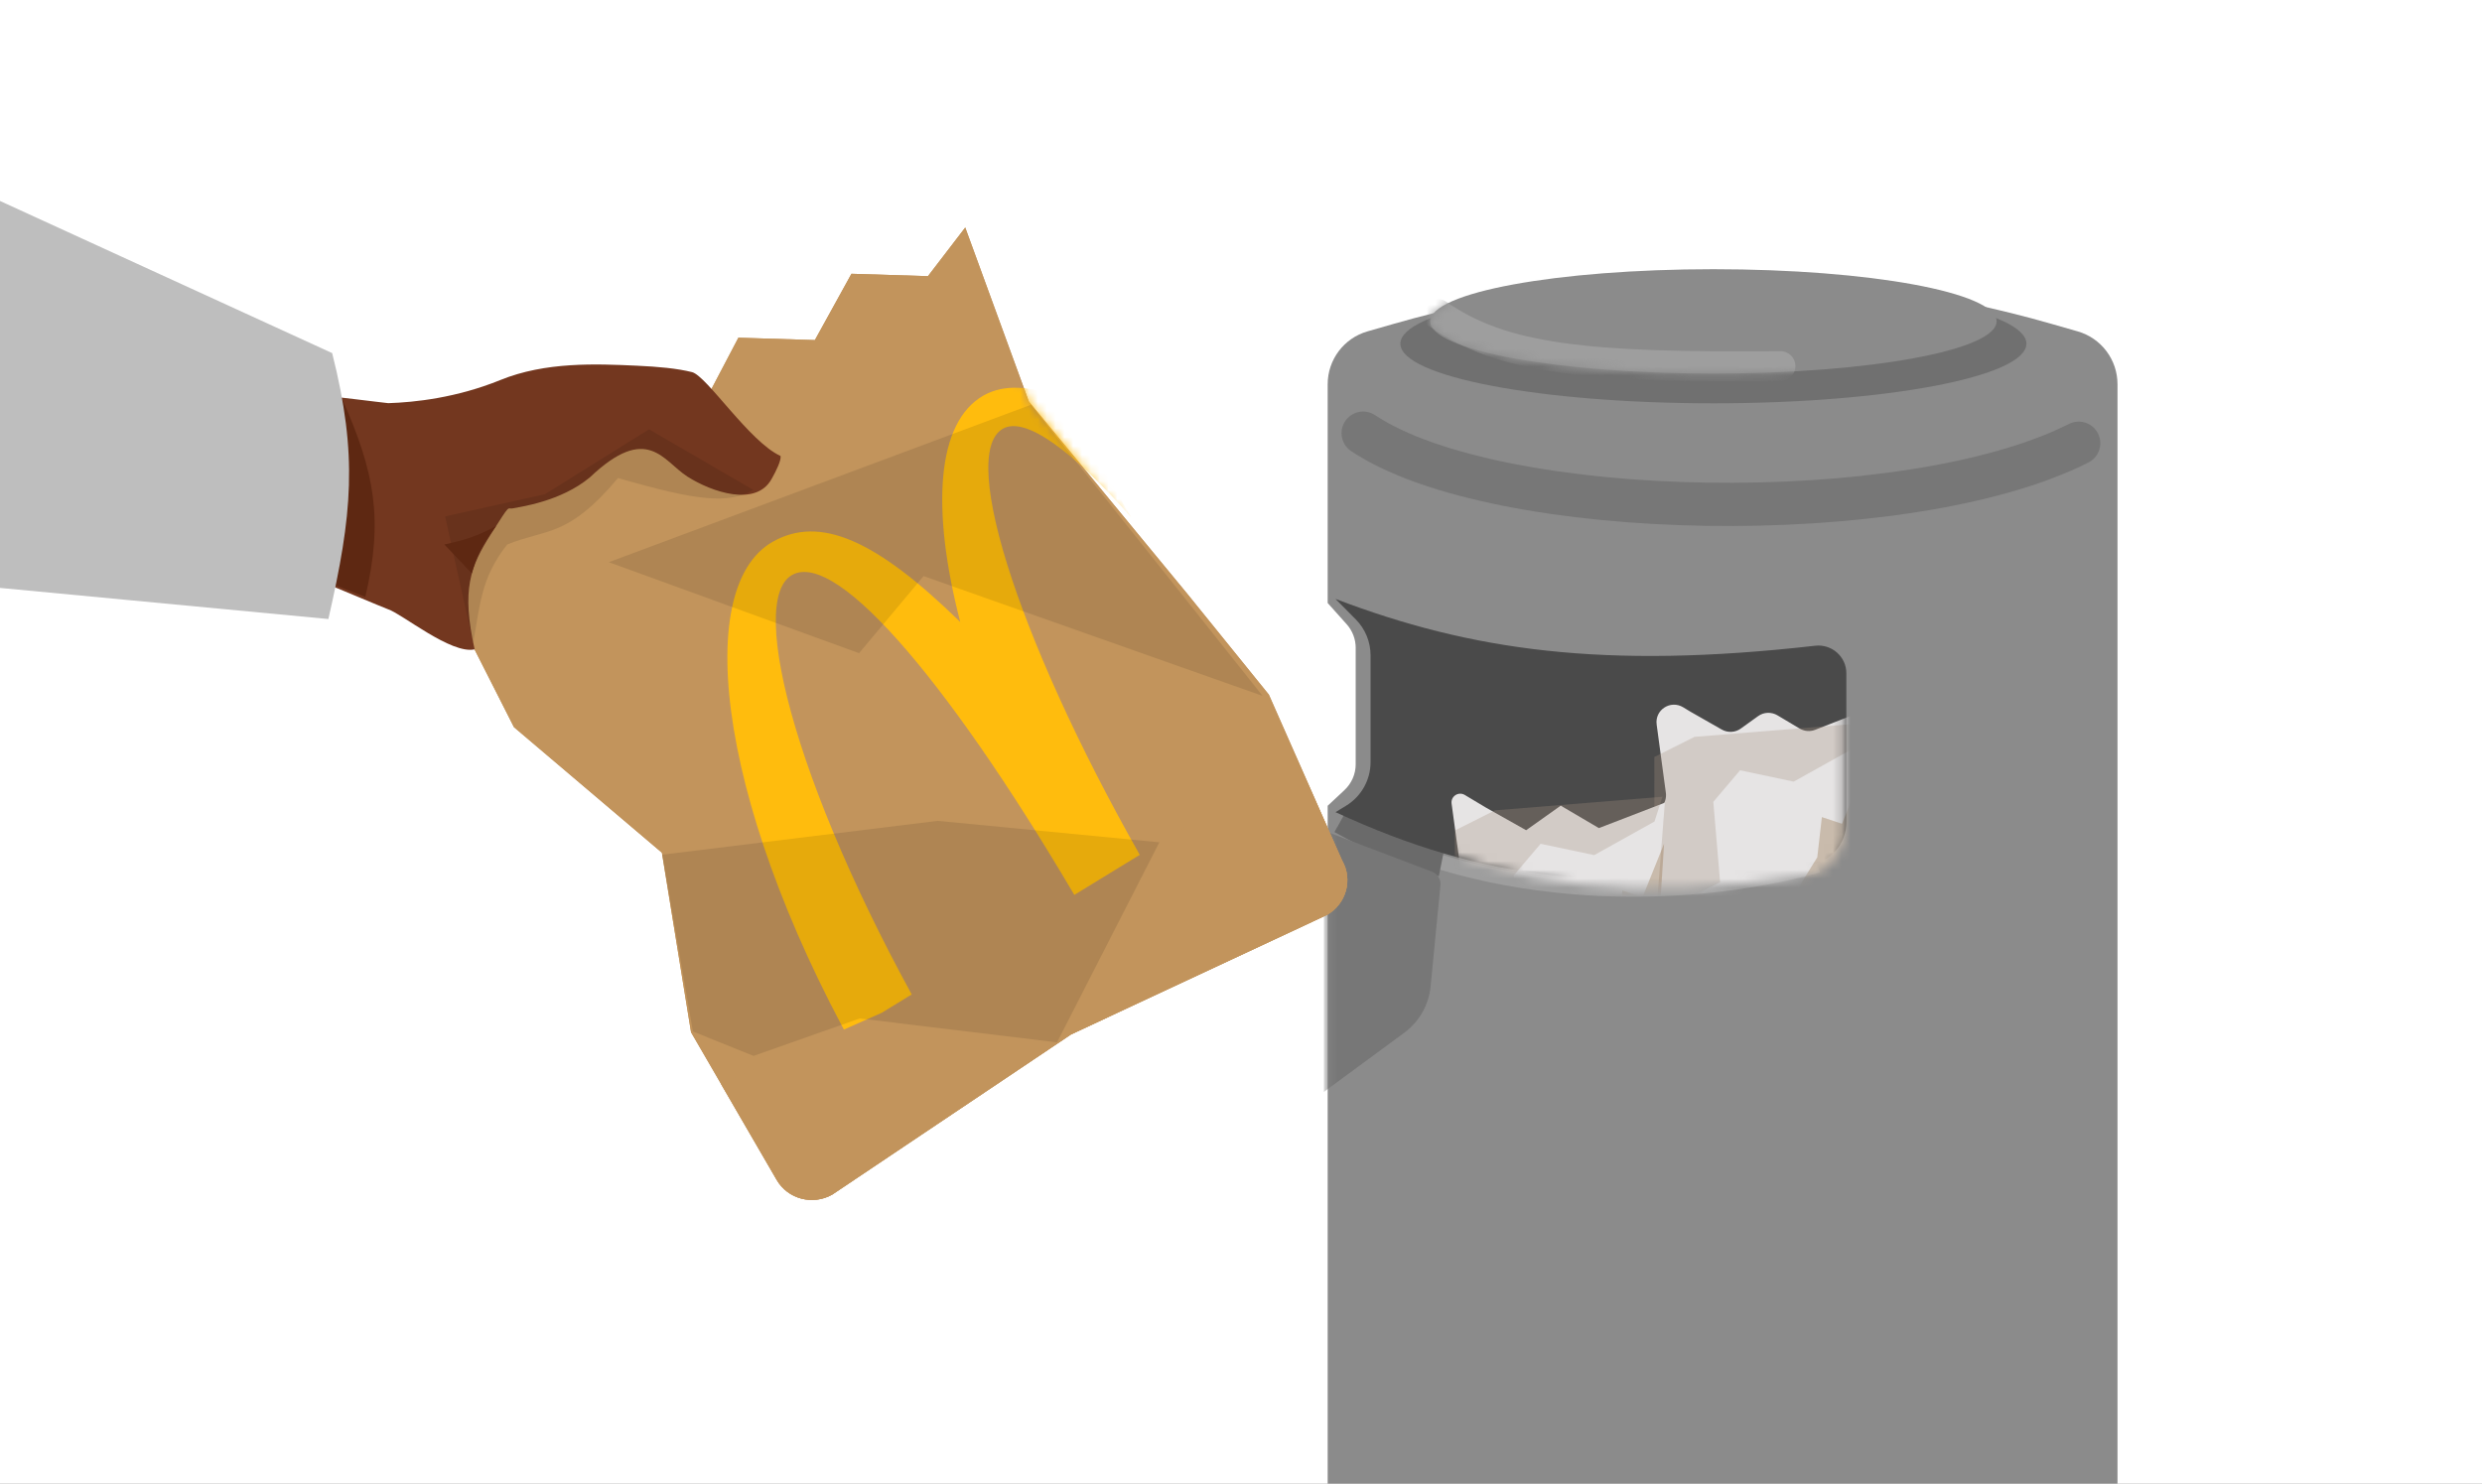 <svg width="281" height="168" viewBox="0 0 281 168" fill="none" xmlns="http://www.w3.org/2000/svg">
<rect x="0" y="0" width="281" height="168" fill="#808080" stroke="none"/>
<g clip-path="url(#clip0_358_28723)">
<rect width="281" height="168" fill="white"/>
<path d="M150.313 43.507C150.313 40.729 152.153 38.287 154.823 37.522L157.773 36.676C182.116 29.699 207.929 29.699 232.272 36.676L235.222 37.522C237.893 38.287 239.733 40.729 239.733 43.507L239.733 187.487C239.733 190.046 238.094 192.317 235.666 193.123C209.279 201.886 180.766 201.886 154.379 193.123C151.951 192.317 150.313 190.046 150.313 187.487L150.313 91.24L152.214 89.463C153.025 88.706 153.485 87.647 153.485 86.538L153.485 73.356C153.485 72.371 153.122 71.421 152.465 70.687L150.313 68.281L150.313 43.507Z" fill="#8B8B8B"/>
<path d="M151.795 92.921C168.67 102.202 190.607 102.202 205.795 97.983" stroke="#9E9E9E" stroke-width="1.688"/>
<path d="M151.795 92.921C155.401 94.904 159.493 97.014 163.191 97.754" stroke="#6A6A6A" stroke-width="2.959"/>
<path d="M154.327 49.046C169.515 59.171 215.921 60.014 235.341 50.187" stroke="#777777" stroke-width="4.892" stroke-linecap="round"/>
<path d="M151.199 67.819C166.479 73.641 181.561 75.843 205.511 73.118C207.377 72.906 209.033 74.353 209.033 76.231L209.033 93.112C209.033 95.512 207.289 97.564 204.915 97.91C182.212 101.217 168.211 99.818 151.199 91.964L152.395 91.236C154.118 90.187 155.169 88.315 155.169 86.298L155.169 74.206C155.169 72.682 154.568 71.22 153.496 70.138L151.199 67.819Z" fill="#4A4A4A"/>
<ellipse cx="193.982" cy="38.92" rx="35.438" ry="6.75" fill="#707070"/>
<ellipse cx="193.982" cy="36.389" rx="32.062" ry="5.906" fill="#8B8B8B"/>
<mask id="mask0_358_28723" style="mask-type:alpha" maskUnits="userSpaceOnUse" x="161" y="30" width="66" height="13">
<ellipse cx="193.982" cy="36.389" rx="32.062" ry="5.906" fill="#8B8B8B"/>
</mask>
<g mask="url(#mask0_358_28723)">
<path d="M201.577 41.452C179.586 41.641 170.123 40.696 162.765 35.546" stroke="#9E9E9E" stroke-width="3.375" stroke-linecap="round"/>
</g>
<mask id="mask1_358_28723" style="mask-type:alpha" maskUnits="userSpaceOnUse" x="156" y="72" width="53" height="29">
<path d="M156.793 72C170.454 77.205 183.938 79.192 205.263 76.804C207.129 76.595 208.785 78.043 208.785 79.92L208.785 94.318C208.785 96.717 207.045 98.77 204.67 99.111C184.503 102.007 171.983 100.719 156.793 93.706L157.588 93.222C159.311 92.173 160.362 90.302 160.362 88.284L160.362 77.982C160.362 76.458 159.76 74.996 158.688 73.914L156.793 72Z" fill="#4A4A4A"/>
</mask>
<g mask="url(#mask1_358_28723)">
<path fill-rule="evenodd" clip-rule="evenodd" d="M205.496 82.641C204.922 82.866 204.273 82.81 203.739 82.492L201.238 81C200.55 80.59 199.689 80.624 199.046 81.087L197.083 82.499C196.451 82.954 195.608 82.995 194.925 82.606L191.37 80.579L190.565 80.09C189.126 79.218 187.334 80.381 187.558 82.041L188.601 89.778C188.677 90.34 188.51 90.906 188.144 91.334L179.781 101.09C179.586 101.318 179.446 101.587 179.37 101.878L175.613 116.36C175.564 116.549 175.543 116.745 175.551 116.94L176.024 128.674C176.086 130.233 177.36 131.462 178.867 131.419L195.172 132.864C195.29 132.875 195.41 132.875 195.528 132.864L211.141 131.458C222.562 130.308 220.433 118.396 220.508 114.912C220.512 114.744 220.502 114.579 220.471 114.413L218.887 106.074C218.841 105.829 218.749 105.595 218.617 105.383L211.636 94.185C211.408 93.82 211.303 93.394 211.336 92.968L212.082 83.178C212.194 81.703 210.716 80.605 209.341 81.141L205.496 82.641Z" fill="#E6E4E4"/>
<path d="M209.895 84.705L210.803 81.898L191.842 83.437L187.294 85.718L187.303 93.303L178.97 102.415L174.435 116.832L195.514 110.512L189.779 102.402L194.743 99.893L193.974 90.792L197.003 87.224L203.073 88.506L209.895 84.705Z" fill="#A3927F" fill-opacity="0.3"/>
<path d="M205.744 97.074L206.264 92.522L208.541 93.278L210.984 87.207L210.468 95.326L213.86 101.616C213.815 104.721 212.502 106.408 211.007 106.396L205.762 112.244L198.698 108.46L205.744 97.074Z" fill="#865B28" fill-opacity="0.3"/>
<path fill-rule="evenodd" clip-rule="evenodd" d="M181.018 93.767L176.698 91.227L172.782 94.007L168.274 91.472L165.84 90.017C165.12 89.586 164.229 90.169 164.342 90.997L165.713 101.064L156.8 111.317L152.987 125.785L153.448 137.227C153.508 138.71 154.735 139.879 156.188 139.837L172.085 141.221L187.314 139.862C198.61 138.736 196.17 126.85 196.367 123.882L194.731 115.361L187.474 103.873L188.484 90.891L181.018 93.767Z" fill="#E6E4E4"/>
<path d="M187.31 93.026L188.218 90.219L169.257 91.758L164.709 94.039L164.718 101.624L156.385 110.736L151.851 125.153L172.929 118.832L167.194 110.723L172.158 108.214L171.389 99.113L174.419 95.544L180.488 96.827L187.31 93.026Z" fill="#A3927F" fill-opacity="0.3"/>
<path d="M183.159 105.394L183.679 100.843L185.956 101.599L188.399 95.528L187.884 103.646L191.275 109.936C191.23 113.041 189.917 114.728 188.422 114.716L183.177 120.565L176.113 116.78L183.159 105.394Z" fill="#865B28" fill-opacity="0.3"/>
</g>
<mask id="mask2_358_28723" style="mask-type:alpha" maskUnits="userSpaceOnUse" x="150" y="31" width="90" height="169">
<path d="M150.311 43.507C150.311 40.729 152.151 38.287 154.821 37.522L157.771 36.676C182.114 29.699 207.927 29.699 232.27 36.676L235.22 37.522C237.891 38.287 239.731 40.729 239.731 43.507L239.731 187.487C239.731 190.046 238.092 192.317 235.664 193.123C209.277 201.886 180.765 201.886 154.378 193.123C151.949 192.317 150.311 190.046 150.311 187.487L150.311 91.24L152.213 89.463C153.023 88.706 153.483 87.647 153.483 86.538L153.483 73.356C153.483 72.371 153.12 71.421 152.463 70.687L150.311 68.281L150.311 43.507Z" fill="#8B8B8B"/>
</mask>
<g mask="url(#mask2_358_28723)">
<path d="M149.876 94.055L162.134 98.706C162.758 98.943 163.146 99.568 163.081 100.232L161.965 111.699C161.762 113.79 160.679 115.695 158.987 116.94L149.876 123.644L149.876 94.055Z" fill="#777777"/>
</g>
<path fill-rule="evenodd" clip-rule="evenodd" d="M109.279 25.763L105.057 31.271L96.398 31L92.255 38.509L83.597 38.238L79.74 45.585L70.795 45.476L66.651 52.985L58.766 54.323L53.854 60.221L47.276 60.819L58.187 82.338L74.936 96.552L78.237 116.889L87.938 133.608C89.195 135.775 92.007 136.52 94.216 135.271L121.258 117.132L150.216 103.609C152.424 102.36 153.199 99.593 151.939 97.422L143.656 78.659L134.437 67.262L116.478 45.468L109.282 25.767L109.279 25.763Z" fill="#C2945C"/>
<path fill-rule="evenodd" clip-rule="evenodd" d="M109.279 25.763L105.057 31.271L96.398 31L92.255 38.509L83.597 38.238L79.74 45.585L70.795 45.476L66.651 52.985L58.766 54.323L53.854 60.221L47.276 60.819L58.187 82.338L74.936 96.552L78.237 116.889L87.938 133.608C89.195 135.775 92.007 136.52 94.216 135.271L121.258 117.132L150.216 103.609C152.424 102.36 153.199 99.593 151.939 97.422L143.656 78.659L134.437 67.262L116.478 45.468L109.282 25.767L109.279 25.763Z" fill="#C2945C"/>
<mask id="mask3_358_28723" style="mask-type:alpha" maskUnits="userSpaceOnUse" x="47" y="25" width="106" height="111">
<path fill-rule="evenodd" clip-rule="evenodd" d="M109.279 25.763L105.057 31.271L96.398 31L92.255 38.509L83.597 38.238L77.76 46.704L70.795 45.476L66.651 52.985L58.766 54.323L53.854 60.221L47.276 60.819L59.937 85.354L74.936 96.552L78.237 116.889L87.938 133.608C89.195 135.775 92.007 136.52 94.216 135.271L121.258 117.132L150.216 103.609C152.424 102.36 153.199 99.593 151.939 97.422L143.656 78.659L134.437 67.262L116.478 45.468L109.282 25.767L109.279 25.763Z" fill="#C2945C"/>
</mask>
<g mask="url(#mask3_358_28723)">
<path fill-rule="evenodd" clip-rule="evenodd" d="M111.36 44.779C113.68 43.467 116.727 43.663 120.26 45.139L128.047 58.559C121.423 51.029 116.084 47.107 113.544 48.543C108.339 51.486 115.859 74.113 130.343 99.073L122.8 103.338C108.316 78.378 94.88 62.164 89.671 65.109C84.461 68.055 90.438 90.728 106.126 117.764L98.361 121.646C81.463 92.526 78.116 66.644 87.486 61.345C92.821 58.329 99.164 61.1 108.714 70.431C105.391 57.579 106.029 47.792 111.36 44.779Z" fill="#FFBC0D"/>
</g>
<path fill-rule="evenodd" clip-rule="evenodd" d="M146.814 85.917L151.938 97.422C153.195 99.59 152.424 102.361 150.215 103.609L121.257 117.133L94.215 135.272C92.004 136.516 89.195 135.775 87.937 133.608L81.644 122.764L99.836 114.675L146.814 85.917Z" fill="#C2945C"/>
<path opacity="0.1" d="M106.17 92.947L74.984 96.778L78.446 116.799L85.314 119.562L97.324 115.326L119.672 118.029L131.257 95.377L106.17 92.947Z" fill="black"/>
<path opacity="0.1" d="M68.92 63.66L116.716 45.836L142.947 78.799L104.562 65.232L97.26 73.961L68.92 63.66Z" fill="black"/>
<path d="M42.636 45.497C43.129 45.556 43.575 45.608 43.962 45.652C46.963 45.559 51.696 45.043 56.631 43.038C61.778 40.943 67.497 41.201 72.093 41.409C74.535 41.519 76.671 41.717 78.344 42.136C80.017 42.555 84.856 50.039 88.369 51.63C88.472 52.097 87.866 53.342 87.365 54.222C85.606 57.433 80.589 55.725 77.83 53.968C75.07 52.21 73.316 47.86 66.79 54.047C63.484 56.81 58.843 57.39 58.09 57.557C57.337 57.724 57.923 56.804 55.58 60.483C53.237 64.162 52.232 66.755 53.735 73.53C51.083 74.119 45.523 69.503 43.927 68.985C43.622 68.886 37.387 66.261 37.093 66.164L37.087 44.84C39.252 45.083 41.163 45.32 42.636 45.497Z" fill="#73371F"/>
<path d="M41.359 67.588C43.424 58.831 42.418 53.464 38.774 45.255L32.584 45.838L33.581 64.573L41.359 67.588Z" fill="#5E2812"/>
<path opacity="0.1" d="M53.568 72.778C54.363 68.649 54.364 65.553 57.42 61.655C61.919 59.834 64.294 60.895 69.969 54.133C79.019 56.745 82.459 57.088 85.275 55.475L73.484 48.613L61.688 55.97L50.394 58.475L53.568 72.778Z" fill="black"/>
<path d="M50.31 61.652C52.518 61.171 53.922 60.77 56.166 59.563C54.522 61.772 53.975 62.936 53.404 64.915L50.31 61.652Z" fill="#5E2812"/>
<path d="M-5.803 20.097L37.607 39.984C40.537 51.62 39.876 58.231 37.178 70.094L-6.917 65.915L-5.803 20.097Z" fill="#BEBEBE"/>
</g>
<defs>
<clipPath id="clip0_358_28723">
<rect width="281" height="168" fill="white"/>
</clipPath>
</defs>
</svg>
